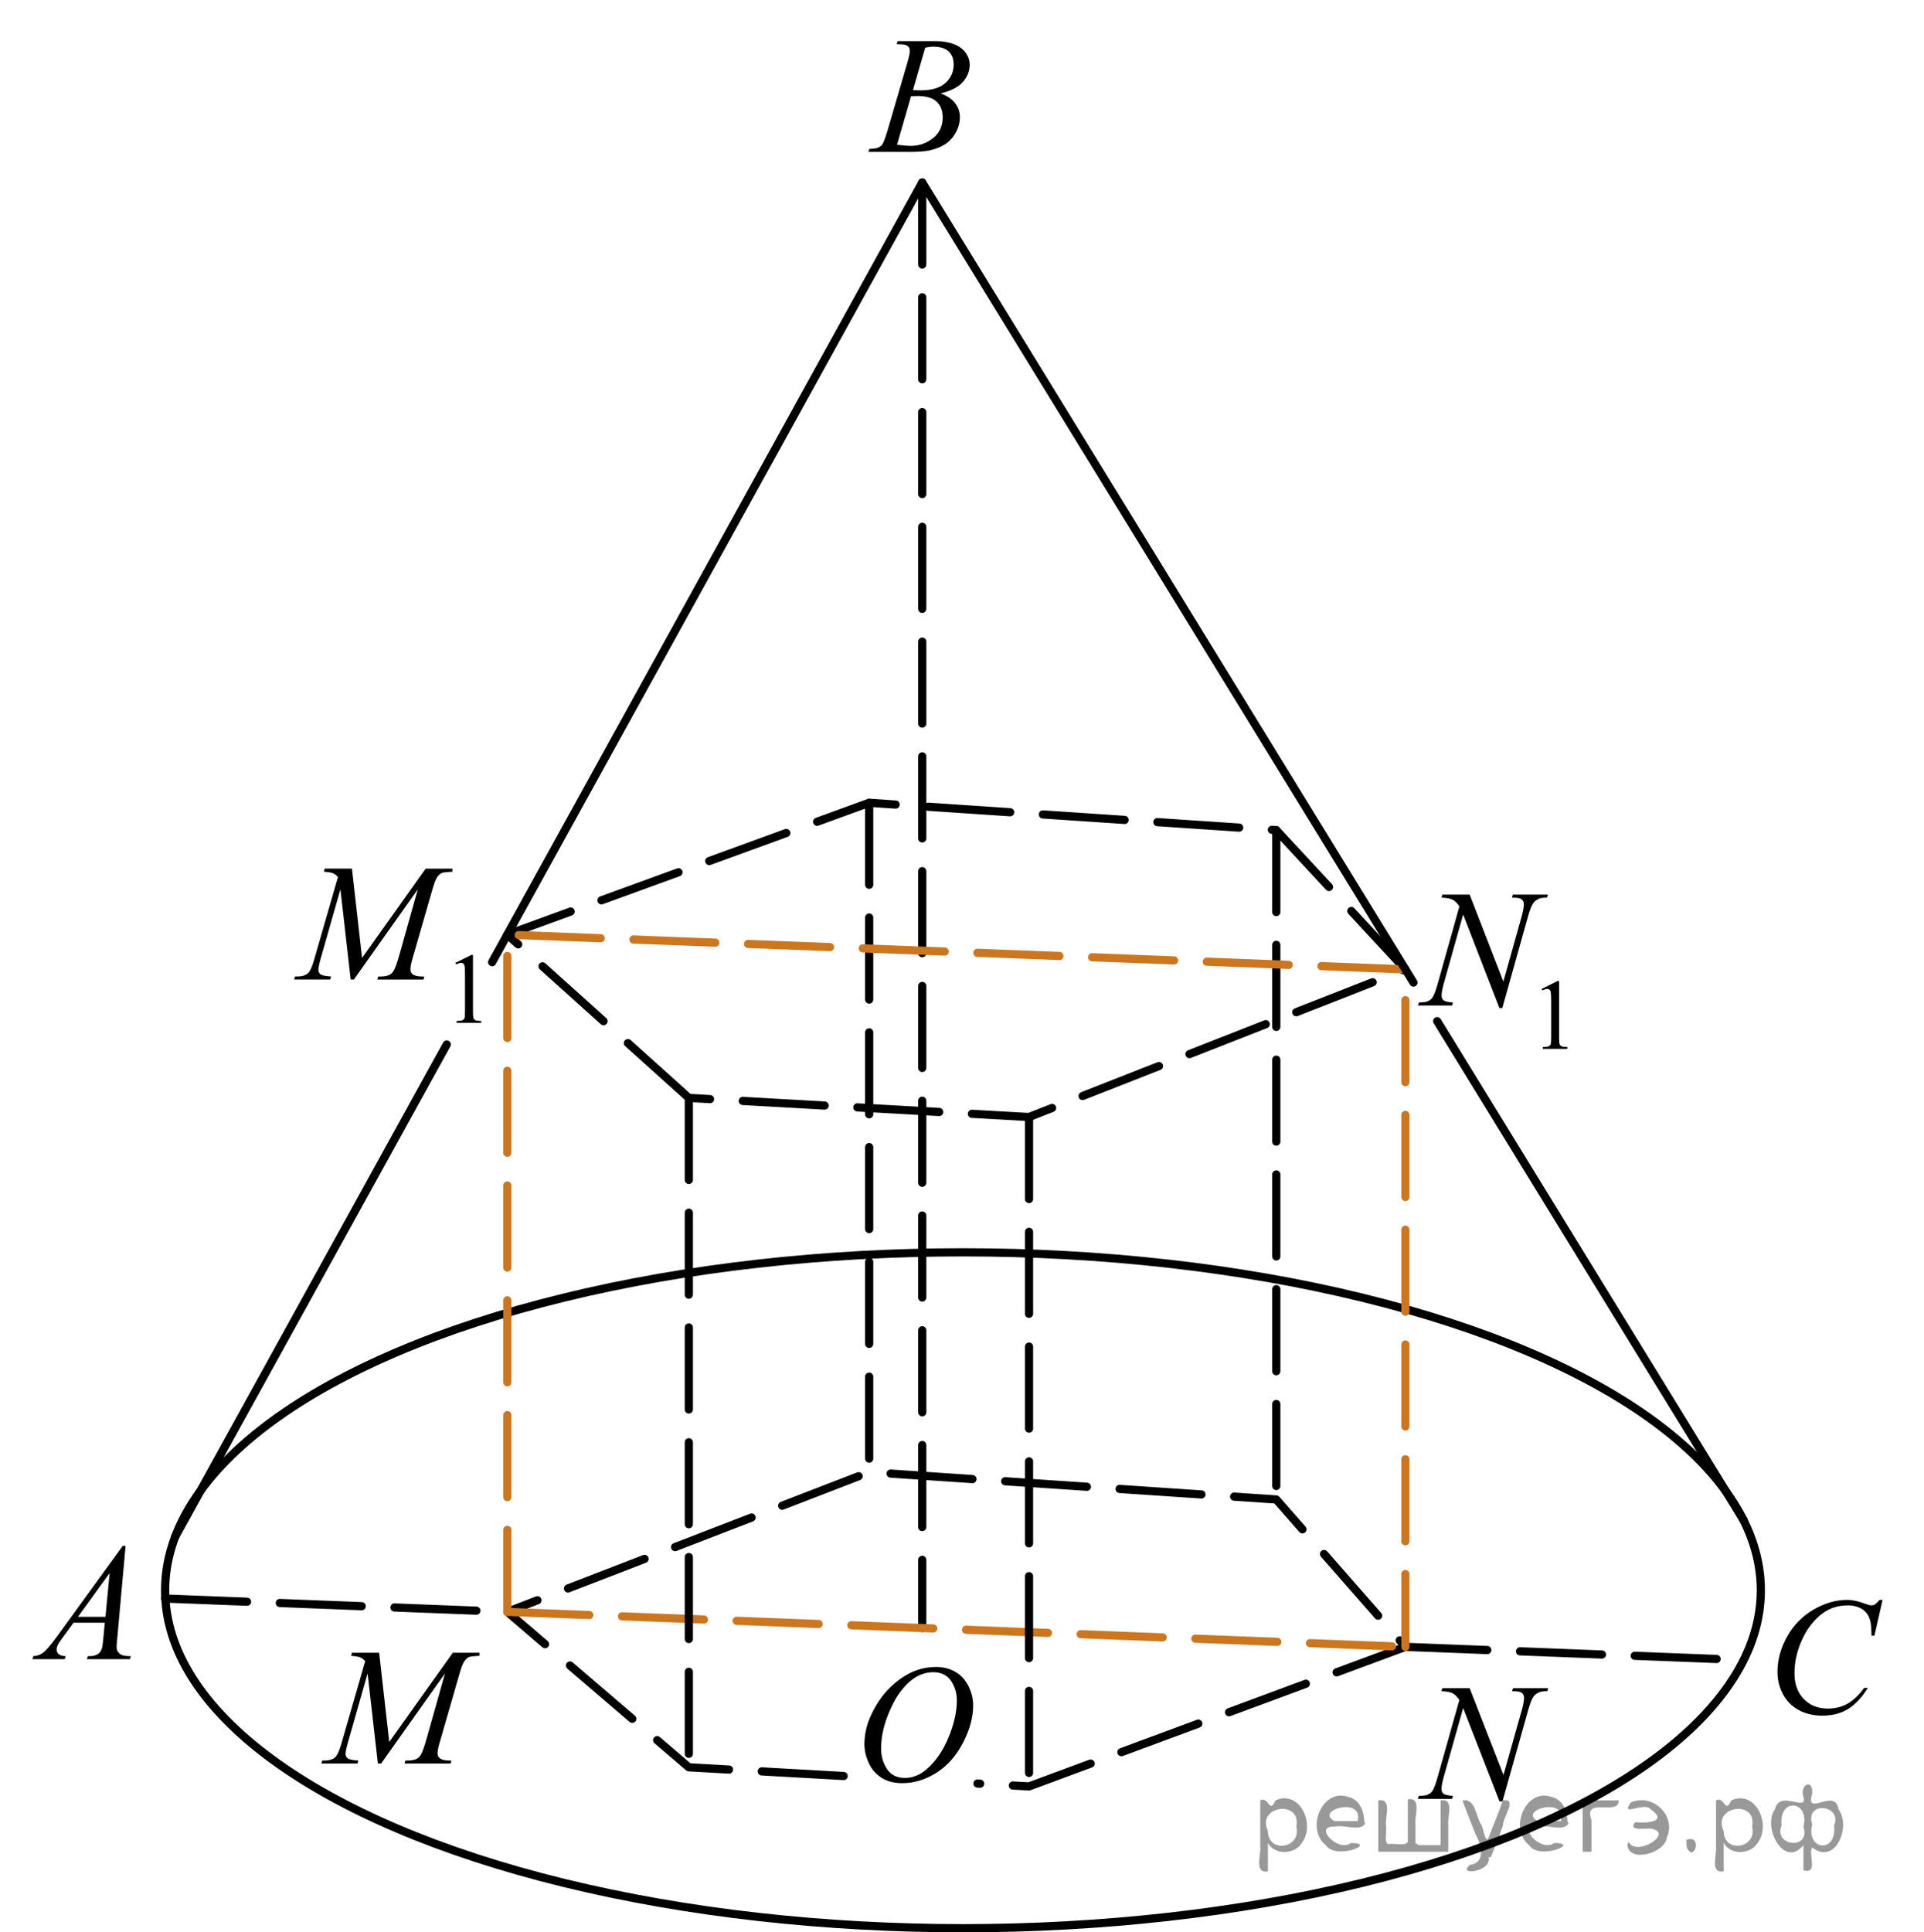 <?xml version="1.0" encoding="utf-8"?>
<!-- Generator: Adobe Illustrator 16.0.0, SVG Export Plug-In . SVG Version: 6.00 Build 0)  -->
<!DOCTYPE svg PUBLIC "-//W3C//DTD SVG 1.1//EN" "http://www.w3.org/Graphics/SVG/1.1/DTD/svg11.dtd">
<svg version="1.1" id="Слой_1" xmlns="http://www.w3.org/2000/svg" xmlns:xlink="http://www.w3.org/1999/xlink" x="0px" y="0px"
	 width="176.038px" height="176.773px" viewBox="-17.309 -48.199 176.038 176.773"
	 enable-background="new -17.309 -48.199 176.038 176.773" xml:space="preserve">
<line fill="none" stroke="#000000" stroke-width="0.75" stroke-linecap="round" stroke-linejoin="round" stroke-miterlimit="10" stroke-dasharray="7.5,3" x1="62.217" y1="25.24" x2="62.217" y2="86.475"/>
<line fill="none" stroke="#000000" stroke-width="0.75" stroke-linecap="round" stroke-linejoin="round" stroke-miterlimit="10" stroke-dasharray="7.5,3" x1="67.073" y1="-31.502" x2="67.073" y2="100.735"/>
<polyline fill="none" stroke="#000000" stroke-width="0.75" stroke-linecap="round" stroke-linejoin="round" stroke-miterlimit="10" stroke-dasharray="7.5,3" points="
	59.879,114.272 45.717,113.475 29.111,99.257 62.217,86.475 99.467,88.975 111.278,102.458 76.842,115.225 72.124,114.961 "/>
<line fill="none" stroke="#000000" stroke-width="0.75" stroke-linecap="round" stroke-linejoin="round" stroke-miterlimit="10" stroke-dasharray="7.5,3" x1="111.278" y1="102.458" x2="142.239" y2="103.664"/>
<line fill="none" stroke="#CC761F" stroke-width="0.75" stroke-linecap="round" stroke-linejoin="round" stroke-miterlimit="10" stroke-dasharray="7.5,3" x1="29.111" y1="99.257" x2="111.278" y2="102.458"/>
<line fill="none" stroke="#000000" stroke-width="0.75" stroke-linecap="round" stroke-linejoin="round" stroke-miterlimit="10" stroke-dasharray="7.5,3" x1="-2.2" y1="98.037" x2="29.111" y2="99.257"/>
<polygon fill="none" stroke="#000000" stroke-width="0.75" stroke-linecap="round" stroke-linejoin="round" stroke-miterlimit="10" stroke-dasharray="7.5,3" points="
	45.717,52.24 29.111,37.302 62.217,25.24 99.467,27.74 111.278,40.481 76.842,53.99 "/>
<line fill="none" stroke="#000000" stroke-width="0.75" stroke-linecap="round" stroke-linejoin="round" stroke-miterlimit="10" stroke-dasharray="7.5,3" x1="76.842" y1="53.99" x2="76.842" y2="115.225"/>
<line fill="none" stroke="#000000" stroke-width="0.75" stroke-linecap="round" stroke-linejoin="round" stroke-miterlimit="10" stroke-dasharray="7.5,3" x1="45.717" y1="52.24" x2="45.717" y2="113.475"/>
<line fill="none" stroke="#000000" stroke-width="0.75" stroke-linecap="round" stroke-linejoin="round" stroke-miterlimit="10" stroke-dasharray="7.5,3" x1="99.467" y1="27.74" x2="99.467" y2="88.975"/>
<g>
	<g>
		<g>
			<g>
				<g>
					<g>
						<defs>
							<rect id="SVGID_1_" x="-17.309" y="89.688" width="15.109" height="16.698"/>
						</defs>
						<clipPath id="SVGID_2_">
							<use xlink:href="#SVGID_1_"  overflow="visible"/>
						</clipPath>
						<g clip-path="url(#SVGID_2_)">
							<path d="M-5.818,93.223l-0.76,8.432c-0.039,0.396-0.061,0.652-0.061,0.777c0,0.197,0.037,0.352,0.108,0.455
								c0.097,0.146,0.222,0.252,0.381,0.319c0.16,0.066,0.431,0.104,0.811,0.104l-0.081,0.273h-3.939l0.08-0.273h0.17
								c0.32,0,0.58-0.069,0.783-0.209c0.144-0.098,0.252-0.252,0.332-0.475c0.053-0.152,0.104-0.52,0.154-1.091l0.117-1.284h-2.862
								l-1.019,1.396c-0.23,0.313-0.378,0.539-0.437,0.678c-0.061,0.141-0.09,0.269-0.09,0.388c0,0.157,0.063,0.296,0.191,0.409
								c0.127,0.113,0.338,0.181,0.635,0.188l-0.082,0.273h-2.959l0.082-0.273c0.362-0.018,0.686-0.141,0.964-0.371
								c0.275-0.229,0.689-0.729,1.241-1.48l5.979-8.235h0.26L-5.818,93.223L-5.818,93.223z M-7.279,95.71l-2.897,4h2.518
								L-7.279,95.71z"/>
						</g>
					</g>
				</g>
			</g>
		</g>
	</g>
</g>
<g>
	<g>
		<g>
			<g>
				<g>
					<g>
						<defs>
							<rect id="SVGID_3_" x="59.517" y="-48.199" width="15.11" height="16.697"/>
						</defs>
						<clipPath id="SVGID_4_">
							<use xlink:href="#SVGID_3_"  overflow="visible"/>
						</clipPath>
						<g clip-path="url(#SVGID_4_)">
							<path d="M64.725-44.157l0.104-0.276h3.568c0.604,0,1.137,0.098,1.606,0.284c0.467,0.188,0.819,0.453,1.055,0.794
								c0.234,0.338,0.354,0.694,0.354,1.075c0,0.582-0.209,1.107-0.625,1.579c-0.414,0.473-1.094,0.817-2.031,1.043
								c0.604,0.229,1.049,0.532,1.334,0.911c0.284,0.379,0.428,0.795,0.428,1.248c0,0.504-0.127,0.981-0.383,1.44
								c-0.256,0.457-0.584,0.813-0.986,1.067c-0.396,0.254-0.883,0.44-1.448,0.563c-0.4,0.084-1.03,0.127-1.89,0.127h-3.668
								l0.097-0.276c0.388-0.011,0.646-0.048,0.782-0.111c0.196-0.084,0.336-0.193,0.42-0.337c0.117-0.188,0.274-0.622,0.474-1.301
								l1.794-6.137c0.15-0.521,0.229-0.881,0.229-1.09c0-0.188-0.067-0.33-0.203-0.438c-0.135-0.108-0.394-0.162-0.771-0.162
								C64.88-44.153,64.801-44.155,64.725-44.157z M64.769-34.957c0.531,0.067,0.947,0.104,1.246,0.104
								c0.77,0,1.447-0.231,2.041-0.703c0.592-0.47,0.889-1.104,0.889-1.903c0-0.611-0.184-1.091-0.551-1.437
								c-0.363-0.347-0.957-0.52-1.771-0.52c-0.155,0-0.352,0.009-0.575,0.021L64.769-34.957z M66.223-39.95
								c0.319,0.013,0.551,0.017,0.694,0.017c1.021,0,1.782-0.228,2.28-0.677c0.5-0.45,0.75-1.016,0.75-1.69
								c0-0.517-0.151-0.912-0.459-1.199c-0.307-0.285-0.791-0.432-1.461-0.432c-0.178,0-0.401,0.028-0.68,0.092L66.223-39.95z"/>
						</g>
					</g>
				</g>
			</g>
		</g>
	</g>
</g>
<g>
	<g>
		<g>
			<g>
				<g>
					<defs>
						<rect id="SVGID_5_" x="58.827" y="100.735" width="16.49" height="18.146"/>
					</defs>
					<clipPath id="SVGID_6_">
						<use xlink:href="#SVGID_5_"  overflow="visible"/>
					</clipPath>
					<g clip-path="url(#SVGID_6_)">
						<path d="M68.326,104.299c0.664,0,1.252,0.146,1.764,0.438c0.513,0.292,0.912,0.725,1.203,1.297
							c0.289,0.571,0.437,1.166,0.437,1.78c0,1.091-0.313,2.231-0.935,3.431c-0.623,1.196-1.437,2.109-2.438,2.74
							c-1.004,0.629-2.042,0.943-3.115,0.943c-0.771,0-1.418-0.175-1.938-0.521c-0.521-0.348-0.902-0.807-1.15-1.375
							c-0.249-0.57-0.373-1.122-0.373-1.657c0-0.949,0.225-1.888,0.676-2.813c0.45-0.928,0.987-1.701,1.612-2.323
							c0.625-0.623,1.292-1.103,2-1.438C66.777,104.467,67.53,104.299,68.326,104.299z M68.074,104.778
							c-0.492,0-0.974,0.124-1.443,0.37c-0.469,0.248-0.937,0.651-1.397,1.216c-0.463,0.563-0.878,1.298-1.248,2.208
							c-0.453,1.119-0.68,2.177-0.68,3.171c0,0.71,0.181,1.338,0.539,1.886s0.909,0.82,1.653,0.82c0.447,0,0.887-0.112,1.316-0.337
							c0.432-0.227,0.88-0.61,1.348-1.154c0.584-0.686,1.078-1.56,1.477-2.621c0.398-1.063,0.599-2.053,0.599-2.973
							c0-0.681-0.181-1.281-0.539-1.804C69.34,105.039,68.797,104.778,68.074,104.778z"/>
					</g>
				</g>
			</g>
		</g>
	</g>
</g>
<g>
	<g>
		<defs>
			<rect id="SVGID_7_" x="142.239" y="94.624" width="16.489" height="18.079"/>
		</defs>
		<clipPath id="SVGID_8_">
			<use xlink:href="#SVGID_7_"  overflow="visible"/>
		</clipPath>
		<g clip-path="url(#SVGID_8_)">
			<path d="M154.939,98.161l-0.746,3.279h-0.266l-0.029-0.822c-0.024-0.299-0.081-0.564-0.17-0.799s-0.222-0.438-0.398-0.608
				c-0.178-0.172-0.4-0.307-0.672-0.402c-0.271-0.098-0.57-0.146-0.899-0.146c-0.881,0-1.651,0.244-2.312,0.732
				c-0.841,0.623-1.501,1.501-1.978,2.637c-0.396,0.936-0.591,1.885-0.591,2.846c0,0.981,0.282,1.765,0.849,2.35
				s1.302,0.877,2.207,0.877c0.684,0,1.293-0.154,1.827-0.463c0.533-0.31,1.028-0.784,1.486-1.428h0.348
				c-0.541,0.872-1.143,1.514-1.801,1.923c-0.66,0.411-1.449,0.616-2.369,0.616c-0.817,0-1.541-0.173-2.171-0.519
				c-0.631-0.346-1.109-0.833-1.439-1.46c-0.329-0.627-0.494-1.302-0.494-2.024c0-1.104,0.293-2.181,0.879-3.227
				c0.585-1.046,1.39-1.867,2.409-2.465c1.021-0.599,2.051-0.896,3.089-0.896c0.487,0,1.034,0.117,1.64,0.352
				c0.267,0.1,0.458,0.148,0.575,0.148c0.118,0,0.223-0.025,0.311-0.075c0.089-0.05,0.236-0.19,0.443-0.426L154.939,98.161
				L154.939,98.161z"/>
		</g>
	</g>
</g>
<g>
	<g>
		<g>
			<defs>
				<rect id="SVGID_9_" x="10.229" y="99.282" width="20.698" height="16.56"/>
			</defs>
			<clipPath id="SVGID_10_">
				<use xlink:href="#SVGID_9_"  overflow="visible"/>
			</clipPath>
		</g>
	</g>
	<g>
		<g>
			<defs>
				<rect id="SVGID_11_" x="9.828" y="99.226" width="20.631" height="16.697"/>
			</defs>
			<clipPath id="SVGID_12_">
				<use xlink:href="#SVGID_11_"  overflow="visible"/>
			</clipPath>
			<g clip-path="url(#SVGID_12_)">
				<path d="M17.382,102.997l0.923,8.162l5.814-8.162h2.445v0.277c-0.532,0.035-0.846,0.069-0.938,0.104
					c-0.162,0.065-0.312,0.194-0.447,0.39c-0.135,0.194-0.281,0.567-0.438,1.12l-1.854,6.429c-0.107,0.374-0.162,0.668-0.162,0.882
					c0,0.194,0.066,0.342,0.199,0.44c0.188,0.146,0.482,0.218,0.887,0.218h0.178l-0.067,0.275h-4.218l0.074-0.275h0.198
					c0.375,0,0.66-0.057,0.857-0.165c0.153-0.079,0.29-0.23,0.41-0.452s0.289-0.714,0.506-1.477l1.655-5.875l-5.844,8.244h-0.295
					l-0.939-8.243l-1.787,6.271c-0.153,0.533-0.229,0.893-0.229,1.076c0,0.185,0.066,0.325,0.2,0.423
					c0.133,0.097,0.455,0.163,0.968,0.198l-0.081,0.275h-3.304l0.082-0.275h0.199c0.488,0,0.84-0.125,1.057-0.374
					c0.157-0.181,0.322-0.568,0.495-1.166l2.181-7.557c-0.163-0.169-0.318-0.283-0.467-0.344c-0.146-0.06-0.421-0.106-0.819-0.142
					l0.073-0.277H17.382z"/>
			</g>
		</g>
	</g>
</g>
<g>
	<g>
		<g>
			<defs>
				<rect id="SVGID_13_" x="6.845" y="25.875" width="23.846" height="22.853"/>
			</defs>
			<clipPath id="SVGID_14_">
				<use xlink:href="#SVGID_13_"  overflow="visible"/>
			</clipPath>
		</g>
	</g>
	<g>
		<g>
			<defs>
				<rect id="SVGID_15_" x="7.342" y="26.096" width="23.391" height="22.287"/>
			</defs>
			<clipPath id="SVGID_16_">
				<use xlink:href="#SVGID_15_"  overflow="visible"/>
			</clipPath>
			<g clip-path="url(#SVGID_16_)">
				<path d="M24.358,39.883l1.462-0.723h0.146v5.136c0,0.341,0.014,0.553,0.042,0.637s0.086,0.147,0.175,0.193
					c0.089,0.045,0.27,0.069,0.541,0.075v0.166h-2.259v-0.166c0.284-0.006,0.467-0.03,0.549-0.073
					c0.083-0.043,0.14-0.103,0.173-0.176c0.032-0.072,0.049-0.292,0.049-0.656v-3.283c0-0.442-0.015-0.728-0.044-0.853
					c-0.021-0.096-0.058-0.166-0.112-0.211c-0.056-0.045-0.121-0.066-0.197-0.066c-0.109,0-0.261,0.046-0.456,0.139L24.358,39.883z"
					/>
			</g>
		</g>
		<g>
			<defs>
				<rect id="SVGID_17_" x="7.342" y="26.096" width="23.391" height="22.287"/>
			</defs>
			<clipPath id="SVGID_18_">
				<use xlink:href="#SVGID_17_"  overflow="visible"/>
			</clipPath>
			<g clip-path="url(#SVGID_18_)">
				<path d="M14.895,31.266l0.924,8.17l5.816-8.17h2.446v0.277c-0.532,0.034-0.846,0.069-0.938,0.104
					c-0.163,0.065-0.312,0.195-0.447,0.389c-0.135,0.195-0.281,0.569-0.438,1.122l-1.855,6.436
					c-0.107,0.374-0.162,0.668-0.162,0.883c0,0.194,0.065,0.342,0.198,0.441c0.188,0.145,0.483,0.217,0.888,0.217h0.177
					l-0.066,0.276h-4.22l0.074-0.276h0.198c0.375,0,0.66-0.056,0.857-0.165c0.153-0.08,0.29-0.23,0.41-0.453
					c0.121-0.222,0.29-0.714,0.506-1.479l1.655-5.881l-5.847,8.252h-0.295l-0.938-8.252l-1.788,6.277
					c-0.153,0.534-0.229,0.893-0.229,1.077s0.066,0.326,0.199,0.423s0.456,0.164,0.968,0.198l-0.082,0.276H9.602l0.081-0.276h0.2
					c0.488,0,0.84-0.125,1.057-0.374c0.158-0.181,0.323-0.569,0.495-1.167l2.181-7.564c-0.163-0.169-0.317-0.284-0.466-0.344
					c-0.147-0.061-0.421-0.107-0.819-0.143l0.073-0.276h2.491V31.266z"/>
			</g>
		</g>
	</g>
</g>
<ellipse fill="none" stroke="#000000" stroke-width="0.75" stroke-linecap="round" stroke-linejoin="round" stroke-miterlimit="10" cx="70.8" cy="97.282" rx="73" ry="30.917"/>
<polyline fill="none" stroke="#CC761F" stroke-width="0.75" stroke-linecap="round" stroke-linejoin="round" stroke-miterlimit="10" stroke-dasharray="7.5,3" points="
	29.111,99.257 29.111,37.302 111.278,40.481 111.278,102.458 "/>
<g>
	<defs>
		<polygon id="SVGID_19_" points="109.623,50.759 128.804,50.759 128.804,28.471 109.623,28.471 109.623,50.759 		"/>
	</defs>
	<clipPath id="SVGID_20_">
		<use xlink:href="#SVGID_19_"  overflow="visible"/>
	</clipPath>
	<g clip-path="url(#SVGID_20_)">
		<path d="M123.742,42.268l1.455-0.722h0.146v5.135c0,0.341,0.014,0.553,0.041,0.637c0.028,0.084,0.086,0.148,0.174,0.193
			c0.089,0.045,0.268,0.07,0.539,0.076v0.166h-2.25v-0.166c0.282-0.006,0.465-0.031,0.547-0.074c0.082-0.043,0.14-0.102,0.172-0.175
			c0.033-0.073,0.049-0.292,0.049-0.657v-3.283c0-0.442-0.015-0.727-0.044-0.852c-0.021-0.096-0.058-0.166-0.112-0.211
			s-0.12-0.067-0.197-0.067c-0.108,0-0.26,0.046-0.453,0.139L123.742,42.268z"/>
	</g>
	<g clip-path="url(#SVGID_20_)">
		<path d="M117.16,33.64l3.084,7.953l1.67-5.94c0.137-0.489,0.206-0.868,0.206-1.137c0-0.185-0.063-0.33-0.191-0.434
			c-0.128-0.105-0.365-0.157-0.714-0.157c-0.059,0-0.12-0.002-0.184-0.007l0.08-0.277h3.209l-0.088,0.277
			c-0.334-0.005-0.582,0.03-0.743,0.104c-0.231,0.105-0.402,0.24-0.515,0.404c-0.158,0.234-0.317,0.644-0.479,1.227l-2.348,8.364
			h-0.266l-3.318-8.559l-1.773,6.322c-0.133,0.479-0.199,0.845-0.199,1.1c0,0.189,0.061,0.333,0.18,0.43
			c0.121,0.097,0.406,0.164,0.857,0.198l-0.073,0.277h-3.135l0.103-0.277c0.393-0.01,0.655-0.045,0.788-0.104
			c0.2-0.09,0.351-0.207,0.448-0.352c0.143-0.219,0.303-0.643,0.479-1.271l1.98-7.055c-0.191-0.299-0.396-0.505-0.615-0.617
			c-0.219-0.112-0.559-0.176-1.02-0.191l0.082-0.277H117.16z"/>
	</g>
</g>
<g>
	<defs>
		<polygon id="SVGID_21_" points="109.593,120.536 127.464,120.536 127.464,102.458 109.593,102.458 109.593,120.536 		"/>
	</defs>
	<clipPath id="SVGID_22_">
		<use xlink:href="#SVGID_21_"  overflow="visible"/>
	</clipPath>
	<g clip-path="url(#SVGID_22_)">
		<path d="M117.161,106.24l3.094,7.939l1.676-5.931c0.139-0.488,0.207-0.866,0.207-1.136c0-0.184-0.063-0.328-0.191-0.433
			c-0.129-0.104-0.367-0.157-0.717-0.157c-0.059,0-0.12-0.002-0.185-0.007l0.081-0.276h3.22l-0.089,0.276
			c-0.335-0.005-0.583,0.029-0.746,0.104c-0.231,0.104-0.403,0.238-0.517,0.403c-0.157,0.233-0.317,0.642-0.479,1.225l-2.355,8.351
			h-0.266l-3.33-8.545l-1.779,6.312c-0.133,0.478-0.2,0.844-0.2,1.098c0,0.189,0.061,0.333,0.182,0.43
			c0.12,0.098,0.407,0.163,0.86,0.198l-0.074,0.276h-3.146l0.104-0.276c0.394-0.01,0.657-0.045,0.79-0.104
			c0.202-0.09,0.352-0.207,0.45-0.352c0.143-0.219,0.303-0.643,0.48-1.27l1.985-7.043c-0.191-0.299-0.397-0.505-0.616-0.616
			c-0.219-0.112-0.56-0.176-1.022-0.19l0.081-0.276H117.161z"/>
	</g>
</g>
<line fill="none" stroke="#000000" stroke-width="0.75" stroke-linecap="round" stroke-linejoin="round" stroke-miterlimit="10" x1="114.188" y1="45.219" x2="142.239" y2="90.896"/>
<polyline fill="none" stroke="#000000" stroke-width="0.75" stroke-linecap="round" stroke-linejoin="round" stroke-miterlimit="10" points="
	27.719,39.823 67.073,-31.502 112.017,41.685 "/>
<line fill="none" stroke="#000000" stroke-width="0.75" stroke-linecap="round" stroke-linejoin="round" stroke-miterlimit="10" x1="-1.305" y1="92.427" x2="23.566" y2="47.35"/>
<g style="stroke:none;fill:#000;fill-opacity:0.4" > <path d="m 98.7,120.5 c 0,0.8 0,1.6 0,2.5 -1.3,0.2 -0.6,-1.5 -0.7,-2.3 0,-1.4 0,-2.8 0,-4.2 0.8,-0.4 0.8,1.3 1.4,0.0 2.2,-1.0 3.7,2.2 2.4,3.9 -0.6,1.0 -2.4,1.2 -3.1,0.0 z m 2.6,-1.6 c 0.5,-2.5 -3.7,-1.9 -2.6,0.4 0.0,2.1 3.1,1.6 2.6,-0.4 z" /> <path d="m 107.6,118.6 c -0.4,0.8 -1.9,0.1 -2.8,0.3 -2.0,-0.1 0.3,2.4 1.5,1.5 2.5,0.0 -1.4,1.6 -2.3,0.2 -1.9,-1.5 -0.3,-5.3 2.1,-4.4 0.9,0.2 1.4,1.2 1.4,2.2 z m -0.7,-0.2 c 0.6,-2.3 -4.0,-1.0 -2.1,0.0 0.7,0 1.4,-0.0 2.1,-0.0 z" /> <path d="m 112.5,120.6 c 0.6,0 1.3,0 2.0,0 0,-1.3 0,-2.7 0,-4.1 1.3,-0.2 0.6,1.5 0.7,2.3 0,0.8 0,1.6 0,2.4 -2.1,0 -4.2,0 -6.4,0 0,-1.5 0,-3.1 0,-4.7 1.3,-0.2 0.6,1.5 0.7,2.3 0.1,0.5 -0.2,1.6 0.2,1.7 0.5,-0.1 1.6,0.2 1.8,-0.2 0,-1.3 0,-2.6 0,-3.9 1.3,-0.2 0.6,1.5 0.7,2.3 0,0.5 0,1.1 0,1.7 z" /> <path d="m 118.9,121.7 c 0.3,1.4 -3.0,1.7 -1.7,0.7 1.5,-0.2 1.0,-1.9 0.5,-2.8 -0.4,-1.0 -0.8,-2.0 -1.2,-3.1 1.2,-0.2 1.2,1.4 1.7,2.2 0.2,0.2 0.4,1.9 0.7,1.2 0.4,-1.1 0.9,-2.2 1.3,-3.4 1.4,-0.2 0.0,1.5 -0.0,2.3 -0.3,0.9 -0.7,1.9 -1.1,2.9 z" /> <path d="m 126.2,118.6 c -0.4,0.8 -1.9,0.1 -2.8,0.3 -2.0,-0.1 0.3,2.4 1.5,1.5 2.5,0.0 -1.4,1.6 -2.3,0.2 -1.9,-1.5 -0.3,-5.3 2.1,-4.4 0.9,0.2 1.4,1.2 1.4,2.2 z m -0.7,-0.2 c 0.6,-2.3 -4.0,-1.0 -2.1,0.0 0.7,0 1.4,-0.0 2.1,-0.0 z" /> <path d="m 127.5,121.2 c 0,-1.5 0,-3.1 0,-4.7 1.1,0 2.2,0 3.3,0 0.0,1.5 -3.3,-0.4 -2.5,1.8 0,0.9 0,1.9 0,2.9 -0.2,0 -0.5,0 -0.7,0 z" /> <path d="m 131.7,120.3 c 0.7,1.4 4.2,-0.8 2.1,-1.2 -0.5,-0.1 -2.2,0.3 -1.5,-0.6 1.0,0.1 3.1,0.0 1.4,-1.2 -0.6,-0.7 -2.8,0.8 -1.8,-0.6 2.0,-0.9 4.2,1.2 3.3,3.2 -0.2,1.5 -3.5,2.3 -3.6,0.7 l 0,-0.1 0,-0.0 0,0 z" /> <path d="m 137.0,120.1 c 1.6,-0.5 0.6,2.3 -0.0,0.6 -0.0,-0.2 0.0,-0.4 0.0,-0.6 z" /> <path d="m 140.4,120.5 c 0,0.8 0,1.6 0,2.5 -1.3,0.2 -0.6,-1.5 -0.7,-2.3 0,-1.4 0,-2.8 0,-4.2 0.8,-0.4 0.8,1.3 1.4,0.0 2.2,-1.0 3.7,2.2 2.4,3.9 -0.6,1.0 -2.4,1.2 -3.1,0.0 z m 2.6,-1.6 c 0.5,-2.5 -3.7,-1.9 -2.6,0.4 0.0,2.1 3.1,1.6 2.6,-0.4 z" /> <path d="m 145.7,118.8 c -0.8,1.9 2.7,2.3 2.0,0.1 0.6,-2.4 -2.3,-2.7 -2.0,-0.1 z m 2.0,4.2 c 0,-0.8 0,-1.6 0,-2.4 -1.8,2.2 -3.8,-1.7 -2.6,-3.3 0.4,-1.8 3.0,0.3 2.6,-1.1 -0.4,-1.1 0.9,-1.8 0.8,-0.3 -0.7,2.2 2.1,-0.6 2.4,1.4 1.2,1.6 -0.3,5.2 -2.4,3.5 -0.4,0.6 0.6,2.5 -0.8,2.1 z m 2.8,-4.2 c 0.8,-1.9 -2.7,-2.3 -2.0,-0.1 -0.6,2.4 2.3,2.7 2.0,0.1 z" /> </g></svg>

<!--File created and owned by https://sdamgia.ru. Copying is prohibited. All rights reserved.-->
